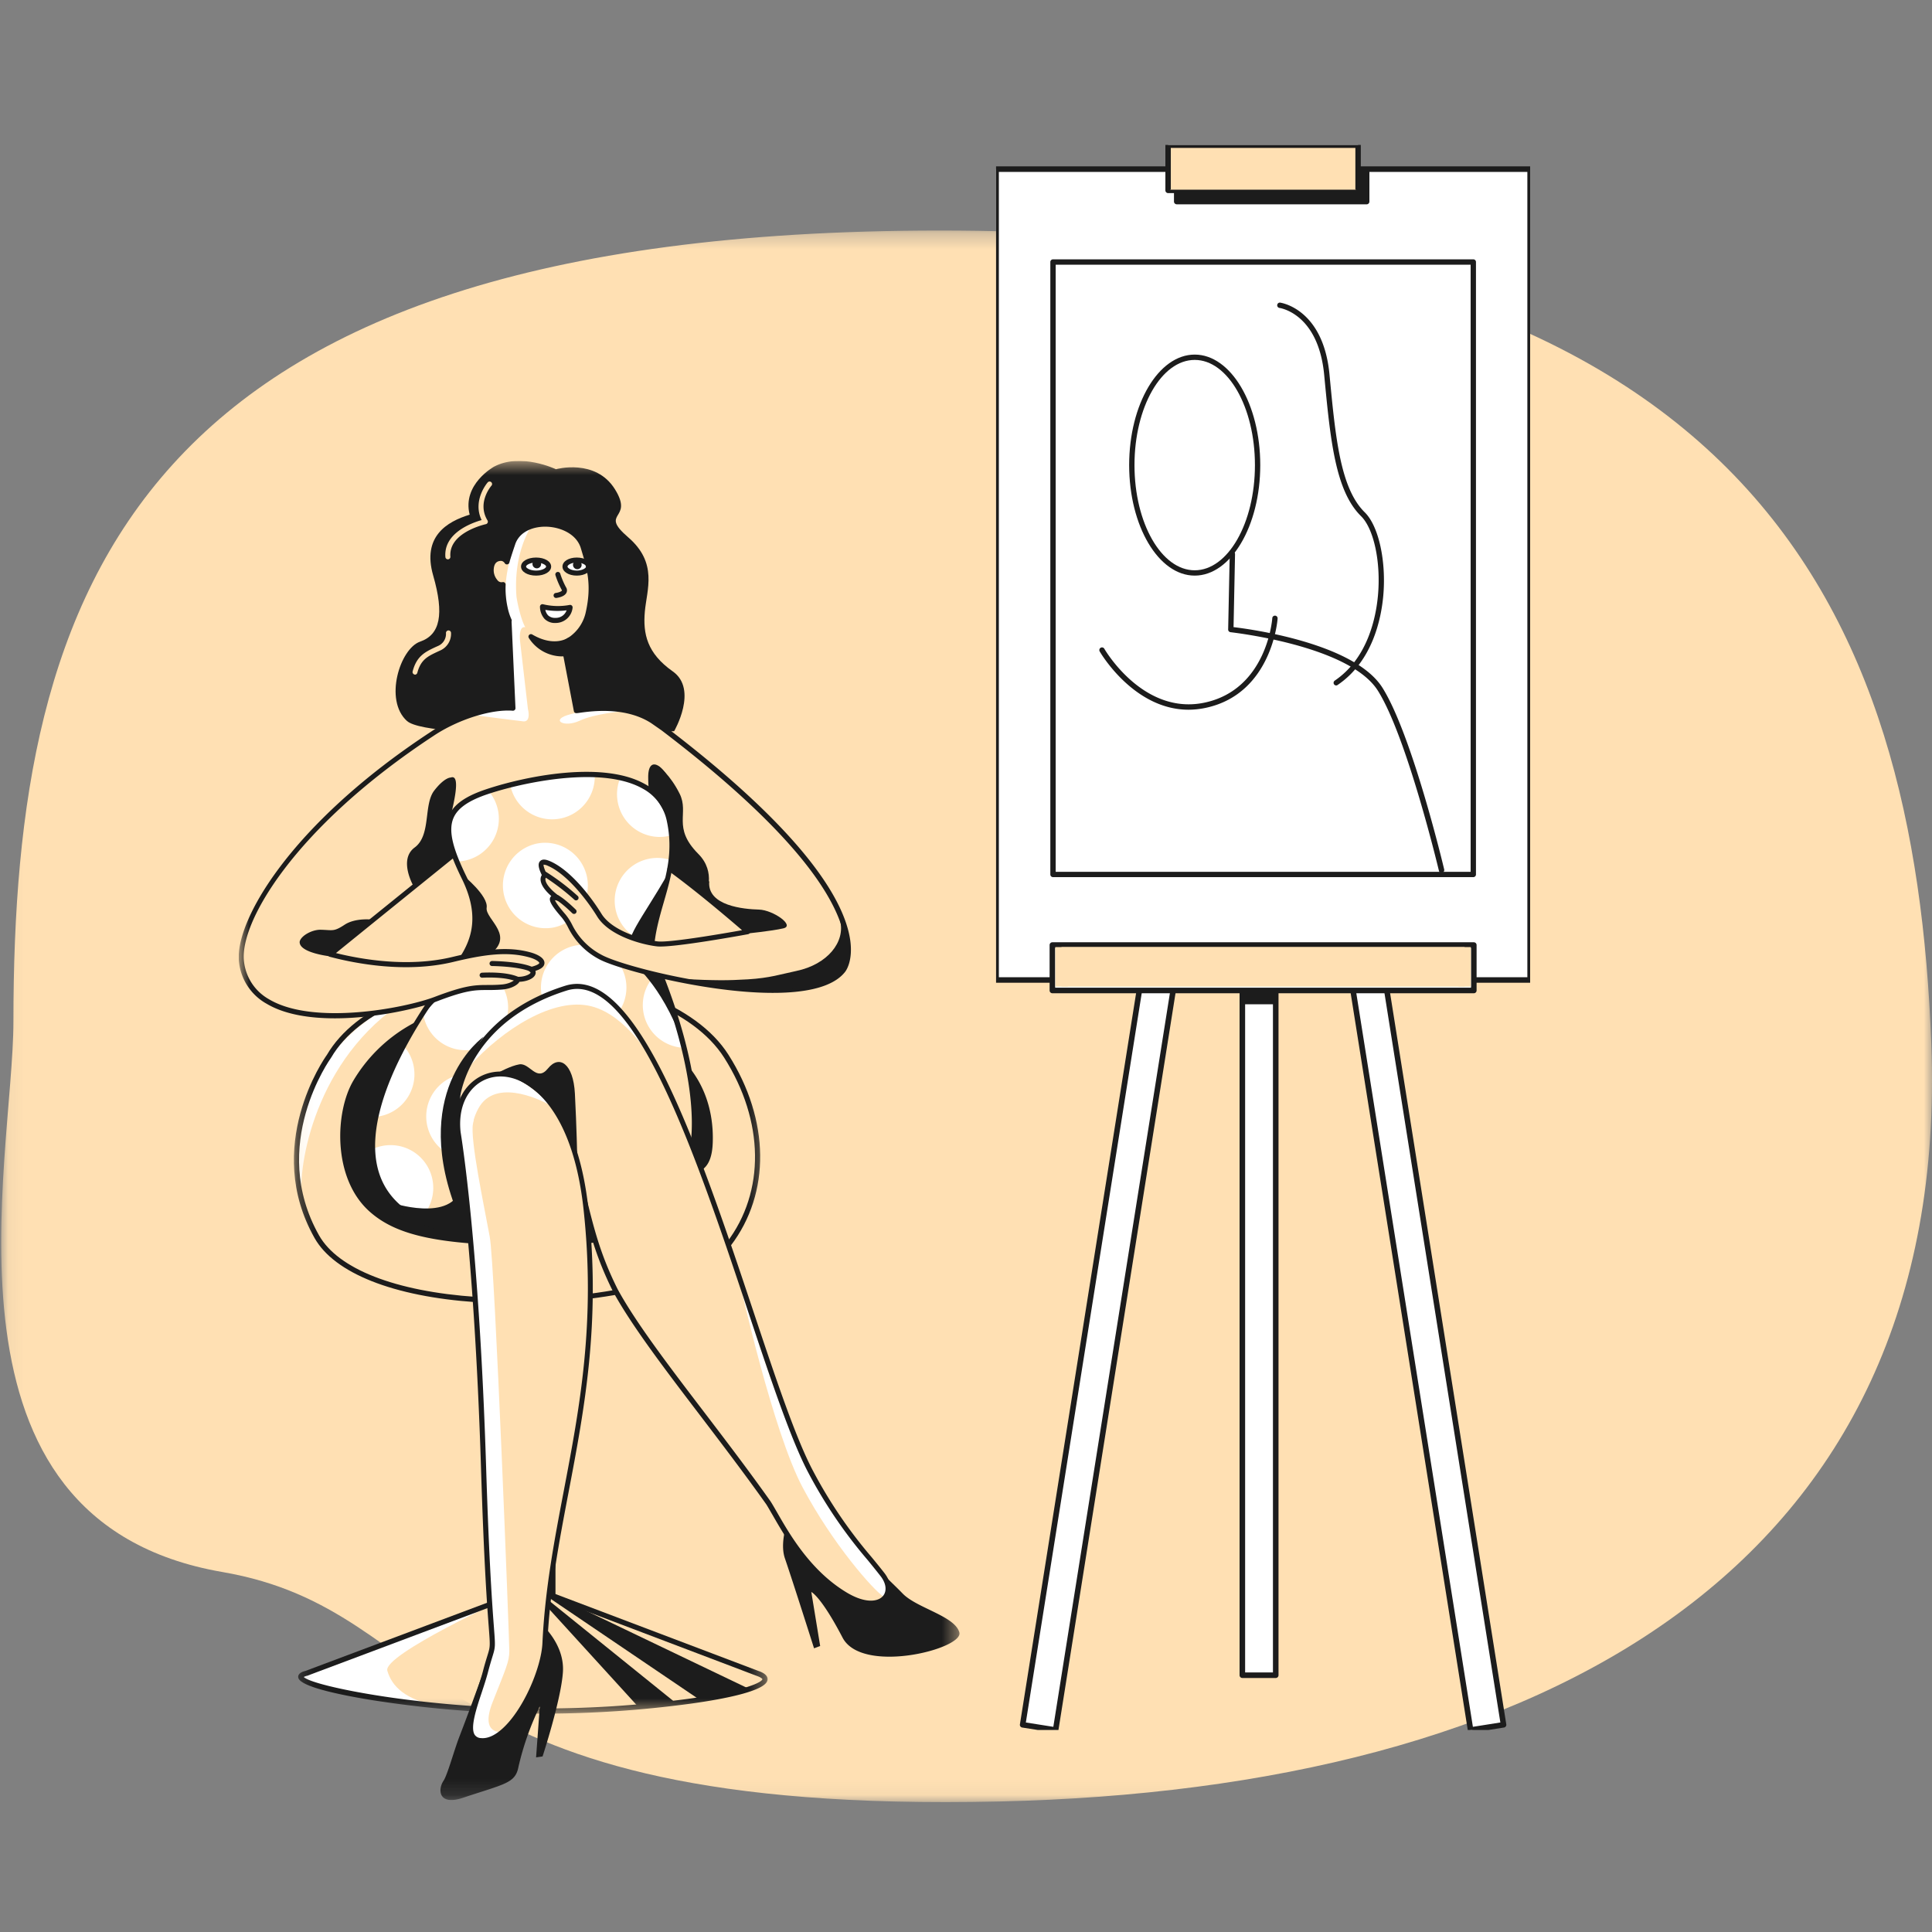 <svg width="120" height="120" viewBox="0 0 120 120" fill="none" xmlns="http://www.w3.org/2000/svg"><rect x="0" y="0" width="120" height="120" fill="#808080" stroke="none"/><g clip-path="url(#a)"><mask id="b" style="mask-type:luminance" maskUnits="userSpaceOnUse" x="0" y="14" width="120" height="98"><path d="M120 111.933H.074V14.319H120v97.614Z" fill="#fff"/></mask><g mask="url(#b)"><path d="M62.062 111.894c-36.667.833-34.123-11.819-48.246-14.253C-4.644 94.46.834 72.16.834 63.435c0-26.763 7.222-49.118 57.544-49.116 50.538.002 60.562 23.773 61.579 50.516 1.236 32.543-24.089 46.291-57.895 47.059Z" fill="#FFE0B3"/></g></g><g clip-path="url(#c)"><mask id="d" style="mask-type:luminance" maskUnits="userSpaceOnUse" x="18" y="60" width="30" height="47"><path d="M18.24 60.52h29.438v45.914H18.24V60.521Z" fill="#fff"/></mask><g mask="url(#d)"><path d="M34.338 79.544H31.87V99.2h2.468V79.544Z" fill="#FFE0B3"/><path d="M34.34 99.363h-2.463a.163.163 0 0 1-.163-.163V79.544a.162.162 0 0 1 .163-.163h2.463a.162.162 0 0 1 .162.163V99.2a.163.163 0 0 1-.163.163Zm-2.301-.325h2.138V79.706H32.04v19.332Z" fill="#1C1C1C"/><path d="M34.3 99.1h-2.4l-12.868 4.83c-2.125.543 5.89 2.245 13.962 2.338 8.28.094 16.622-1.443 14.055-2.338L34.301 99.1Z" fill="#FFE0B3"/><path d="M31.508 99.232s-7.737 3.555-7.451 4.538c.285.982 1.11 1.809 3.17 2.189-3.896-.253-8.687-1.299-8.56-1.903.919-.324 12.841-4.824 12.841-4.824Z" fill="#fff"/><path d="M33.71 106.436h-.728a69.545 69.545 0 0 1-9.815-.829c-2.08-.336-4.575-.854-4.643-1.421-.033-.275.325-.372.46-.406l12.859-4.827a.144.144 0 0 1 .056-.011H34.3c.02 0 .04.003.057.011l12.743 4.83c.154.053.633.221.571.573-.117.671-2.659 1.17-4.771 1.462a68.235 68.235 0 0 1-9.19.618Zm-14.844-2.275c.497.538 6.908 1.862 14.124 1.95 3.3.036 6.598-.167 9.868-.608 3.605-.512 4.47-1.043 4.497-1.204 0 0-.02-.091-.362-.211L34.27 99.262h-2.34l-12.841 4.82h-.016a.844.844 0 0 0-.207.079Zm12.96-23.528s1.712.283 2.445 2.897c.049-1.3.148-3.01.148-3.01l-2.593.113Z" fill="#1C1C1C"/><path d="m33.997 99.169 9.416 6.378 3.044-.683-12.017-5.758-.443.063Zm-.226-.015 8.12 6.552-2.282.27-6.22-6.822h.382Z" fill="#1C1C1C"/><path d="M20.433 65.605s-4.013 5.454-.758 11.21c3.255 5.755 22.353 4.7 25.587.454 2.422-3.182 2.435-7.606-.151-11.666-4.088-6.437-20.76-6.683-24.678.002Z" fill="#FFE0B3"/><path d="M22.08 67.215c-1.077 1.828-1.3 5.848.964 7.897 1.612 1.45 4.144 2.045 9.993 2.102 5.85.056 8.29-1.308 9.084-1.818.793-.51.284-2.275-9.14-2.275-3.863 0-3.734-1.154-4.221-2.027-.76-1.345-.796-2.196-.19-3.143.657-1.027.284-2.29 1.704-2.916 1.42-.626 2.215-1.004 1.703-1.894-.612-1.064-6.89-1.04-9.898 4.074Z" fill="#1C1C1C"/><path d="M33.388 77.378h-.352c-5.762-.057-8.405-.617-10.1-2.144-2.3-2.072-2.126-6.173-.996-8.1a9.592 9.592 0 0 1 8.088-4.711h.039c1.058 0 1.824.245 2.052.638a.988.988 0 0 1 .138.813c-.163.513-.84.83-1.918 1.3-.839.383-.993.977-1.172 1.666a4.02 4.02 0 0 1-.46 1.2c-.576.9-.524 1.708.194 2.977.071.13.136.264.193.4.336.76.682 1.544 3.887 1.544 8.117 0 9.373 1.29 9.536 1.844a.631.631 0 0 1-.309.728c-1.88 1.208-4.924 1.845-8.82 1.845Zm-3.362-14.63a9.25 9.25 0 0 0-7.807 4.548c-1.075 1.834-1.245 5.733.933 7.694 1.624 1.462 4.221 2.006 9.887 2.061 5.052.047 7.68-.948 8.994-1.787a.324.324 0 0 0 .174-.363c-.049-.163-.72-1.61-9.226-1.61-3.41 0-3.824-.923-4.184-1.737a3.758 3.758 0 0 0-.178-.372c-.778-1.376-.828-2.305-.186-3.312.198-.344.34-.718.42-1.107.183-.706.373-1.437 1.355-1.87.864-.38 1.607-.708 1.74-1.11a.69.69 0 0 0-.112-.554c-.13-.226-.738-.471-1.771-.476l-.039-.005Zm9.2 1.285a4.13 4.13 0 0 1 2.044 3.24c.162 2.273 1.248 2.327.85 3.01-.397.682-.68 2.5.285 2.5.964 0 1.646-.228 1.703-1.818.057-1.59-.284-5.228-4.882-6.932Z" fill="#1C1C1C"/><path d="M42.405 72.945a.71.71 0 0 1-.65-.374c-.346-.602-.096-1.826.223-2.37.121-.21.073-.302-.133-.62-.257-.397-.65-.996-.74-2.297-.163-2.151-1.94-3.097-1.957-3.107a.163.163 0 0 1 .13-.297c4.505 1.677 5.062 5.158 4.992 7.09-.055 1.639-.787 1.975-1.865 1.975Zm-2.096-8.254c.66.7 1.056 1.608 1.122 2.568.092 1.219.45 1.776.69 2.144.206.325.368.57.14.962-.277.475-.496 1.566-.222 2.044a.386.386 0 0 0 .366.21c.839 0 1.485-.12 1.54-1.66.06-1.666-.37-4.55-3.636-6.268Z" fill="#1C1C1C"/><path d="M25.77 61.78s-8.667 2.764-7.043 12.347c-.15-2.084 1.024-8.895 7.042-12.348Z" fill="#fff"/><path d="M31.917 80.959c-.799 0-1.584-.026-2.342-.078-5.148-.351-8.808-1.804-10.037-3.985-3.212-5.686.595-11.143.764-11.372 1.746-2.989 6.277-4.9 11.823-5.003 5.974-.106 11.13 1.853 13.122 4.993 2.572 4.05 2.627 8.59.145 11.851-1.794 2.359-7.942 3.594-13.475 3.594Zm.674-20.113h-.46c-5.438.097-9.867 1.95-11.558 4.837l-.01.015c-.039.054-3.91 5.439-.745 11.035 1.182 2.088 4.742 3.48 9.786 3.823 6.794.464 13.762-1.055 15.536-3.384 2.398-3.15 2.336-7.547-.162-11.48-1.887-2.967-6.716-4.846-12.387-4.846Z" fill="#1C1C1C"/></g></g><g clip-path="url(#e)"><mask id="f" style="mask-type:luminance" maskUnits="userSpaceOnUse" x="14" y="28" width="46" height="84"><path d="M14.827 28.626h44.775v83.177H14.827V28.626Z" fill="#fff"/></mask><g mask="url(#f)"><path d="M39.962 44.486s8.47 4.805 12.142 12.12c1.346 2.946.218 4.039-1.382 3.856-1.6-.182-10.791-7.787-10.791-7.787l.03-8.19Zm-24.824 15.1c-.277-1.488 2.963-9.21 11.72-14.009 8.757-4.798 1.871 7.062 1.871 7.062s-9.044 7.315-9.706 7.861c-.663.546-4.432.54-3.884-.915Z" fill="#FFE0B3"/><path d="M30.69 28.982s-1.998 1.091-1.518 2.985c-1.418.435-2.963 1.358-2.267 3.776.695 2.418.438 3.679-.813 4.111-1.25.433-2.25 3.628-.818 4.924 1.431 1.296 16.598.637 16.598.637s1.51-2.591-.086-3.714c-1.595-1.122-1.855-2.332-1.734-3.709.122-1.377.82-3.022-1.035-4.62-1.856-1.599.388-1.035-.819-2.979-1.206-1.943-3.667-1.248-3.667-1.248s-2.178-1.045-3.84-.163Z" fill="#1C1C1C"/><path d="M41.142 45.25c-1.526-1.638-5.038-1.134-5.332-1.13l-.8-4.189a2.665 2.665 0 0 0 1.548-1.939c.388-1.77.044-2.785-.323-4.015-.54-1.728-3.71-1.987-4.356-.28-.131.402-.269.79-.38 1.187a.455.455 0 0 0-.345-.217c-.312 0-.577.156-.624.625-.058.633.312 1.036.624 1.036a.55.55 0 0 0 .1-.01 5.7 5.7 0 0 0 .129 1.464 3.6 3.6 0 0 0 .256.78h-.011L31.872 44c-1.3-.1-3.453.28-5.016 1.59-.982.838.947 4.838.981 5.35.145 2.147 1.433 4.073 1.433 4.073l11.214-.101.694-1.811c.756.147.624-1.046.368-2.392-.003 0 .705-4.27-.404-5.458Z" fill="#FFE0B3"/><path d="M35.365 39.744s-.92.662-2.386-.202a2.283 2.283 0 0 0 2.3 1.037c1.006-.173.086-.835.086-.835Z" fill="#1C1C1C"/><path d="M34.89 40.77a2.468 2.468 0 0 1-2.043-1.144.156.156 0 0 1 .21-.218c1.352.796 2.183.233 2.218.21a.156.156 0 0 1 .182 0c.086.062.516.39.44.728-.069.297-.468.364-.591.387a2.557 2.557 0 0 1-.416.036Zm-1.28-.766a2.055 2.055 0 0 0 1.643.42c.234-.039.329-.104.34-.156.017-.072-.103-.225-.24-.343-.234.132-.853.374-1.744.08Z" fill="#1C1C1C"/><path d="M37.726 44.067s-1.481.027-2.495.355c-1.013.328-.164.78.764.346.928-.434 2.59-.591 3.317-.665-1.15-.109-1.586-.036-1.586-.036Zm-4.428-8.471c.431 0 .78-.182.78-.406 0-.224-.349-.406-.78-.406-.432 0-.782.182-.782.406 0 .224.35.406.782.406Z" fill="#fff"/><path d="M33.298 35.752c-.535 0-.936-.242-.936-.562 0-.32.404-.56.936-.56.531 0 .935.24.935.56 0 .32-.402.562-.935.562Zm0-.81c-.378 0-.624.156-.624.248s.25.25.624.25.623-.156.623-.25c0-.093-.248-.248-.623-.248Z" fill="#1C1C1C"/><path d="M33.341 35.3a.268.268 0 1 0 0-.537.268.268 0 0 0 0 .536Z" fill="#1C1C1C"/><path d="M35.825 35.596c.405 0 .733-.182.733-.406 0-.224-.328-.406-.733-.406-.405 0-.733.182-.733.406 0 .224.328.406.733.406Z" fill="#fff"/><path d="M35.825 35.752c-.507 0-.889-.242-.889-.562 0-.32.382-.56.89-.56.506 0 .89.24.89.56 0 .32-.384.562-.89.562Zm0-.81c-.346 0-.577.156-.577.248s.231.25.577.25.579-.156.579-.25c0-.093-.231-.248-.579-.248Z" fill="#1C1C1C"/><path d="M35.858 35.354a.268.268 0 0 0 .248-.371.268.268 0 1 0-.248.371ZM34.55 37.14a.156.156 0 0 1-.02-.312c.155-.02.344-.09.372-.149 0-.007 0-.028-.015-.045a5.058 5.058 0 0 1-.383-.897.158.158 0 0 1 .004-.125.154.154 0 0 1 .094-.081.155.155 0 0 1 .199.11c.091.287.21.565.352.83a.343.343 0 0 1 .03.344c-.117.247-.532.312-.613.322l-.02.003Zm-3.524 63.883s-1.358 3.902-2.495 6.851c-.323.832-.734 2.358-.985 2.736-.365.547-.312 1.561 1.199 1.057 2.618-.874 3.265-.898 3.46-1.934a17.546 17.546 0 0 1 1.322-3.746l-.23 3.167.403-.058s1.15-3.512 1.264-5.24c.116-1.728-1.322-2.966-1.322-2.966l-2.616.133Zm18.572-8.144s-1.36 2.416-.845 3.918c.515 1.502 1.809 5.582 1.809 5.582l.38-.142-.55-3.356s.594.251 1.941 2.835c1.212 2.318 7.545.693 7.254-.328-.292-1.021-2.632-1.5-3.513-2.402-1.135-1.162-.936-.78-2.762-3.143-1.826-2.361-3.714-2.964-3.714-2.964Z" fill="#1C1C1C"/><path d="M32.955 32.767s-1.092 1.61-.874 4.312c.11.684.328 1.502.546 1.884-.436-.11-.327.846-.327.846l.49 4.23s.22.82-.298.765a308.7 308.7 0 0 1-3.219-.412l2.509-.468-.073-5.431s-.964-1.893.49-5.204c.438-.73.756-.522.756-.522Z" fill="#fff"/><path d="M28.191 60.225c-2.605 3.224-8.816 12.658-1.854 15.718 2.791 1.007 6.887.146 10.352.06 11.82.56 3.763-16.814 3.763-16.814.109-2.911 1.818-5.022 1.11-8.247-.905-4.12-8.079-2.846-11.3-1.77-2.848.949-2.92 2.298-1.424 5.354 1.352 2.763.38 4.418-.647 5.7Z" fill="#FFE0B3"/><path d="M42.485 65.08a36.624 36.624 0 0 0-1.544-4.74 2.654 2.654 0 0 0 1.544 4.74Zm-6.231-1.087a2.655 2.655 0 0 0 2.654-2.657 2.655 2.655 0 0 0-2.654-2.656 2.655 2.655 0 0 0-2.654 2.656 2.655 2.655 0 0 0 2.654 2.657Zm1.926-8.05a2.655 2.655 0 0 0 2.318 2.634c.205-1.823.964-3.366 1.178-5.151a2.648 2.648 0 0 0-3.205 1.306c-.192.375-.292.79-.291 1.211Zm-3.9 1.683a2.656 2.656 0 0 0-.85-5.246 2.657 2.657 0 0 0 .85 5.245Zm.01-6.736a2.65 2.65 0 0 0 2.652-2.653v-.12c-1.755-.07-3.694.248-5.25.643a2.654 2.654 0 0 0 2.599 2.13Zm-7.38 22.892a2.656 2.656 0 0 0-1.22-2.237 2.65 2.65 0 0 0-2.542-.175c.053 1.811.84 3.405 2.85 4.413a2.653 2.653 0 0 0 .913-2.001Zm2-8.552a2.65 2.65 0 0 0 2.65-2.654 2.655 2.655 0 0 0-2.65-2.654c-.174 0-.347.018-.518.052l-.2.257a31.385 31.385 0 0 0-1.916 2.663 2.655 2.655 0 0 0 2.634 2.336Zm-3.169 1.492a2.64 2.64 0 0 0-.684-1.775c-.753 1.405-1.403 2.94-1.715 4.42a2.65 2.65 0 0 0 2.4-2.645ZM29.128 72a2.655 2.655 0 0 0 2.654-2.657 2.655 2.655 0 0 0-2.654-2.657 2.655 2.655 0 0 0-2.654 2.657 2.655 2.655 0 0 0 2.654 2.656Zm-.753-18.49a2.649 2.649 0 0 0 2.373-1.558 2.656 2.656 0 0 0-.394-2.813l-.092.031c-2.51.842-2.861 1.986-1.887 4.34Zm12.605-1.527c.245 0 .49-.035.725-.103a7.222 7.222 0 0 0-.143-.937c-.332-1.515-1.513-2.3-3.033-2.634a2.655 2.655 0 0 0 2.451 3.676v-.002Z" fill="#fff"/><path d="M29.803 76.583c-1.281 0-2.495-.122-3.519-.494-1.701-.747-2.752-1.918-3.133-3.484-1.16-4.769 4.293-11.707 4.918-12.478 1.076-1.341 1.896-2.941.624-5.532-.794-1.625-1.238-2.91-.825-3.903.301-.718 1.023-1.234 2.34-1.673 2.436-.813 7.256-1.794 9.863-.312a3.243 3.243 0 0 1 1.639 2.196c.432 1.971-.027 3.556-.468 5.087-.288 1-.588 2.03-.636 3.163.35.76 4.628 10.324 1.626 14.795-1.068 1.589-2.934 2.33-5.552 2.207-.992.025-2.071.117-3.119.206-1.255.112-2.54.222-3.758.222Zm6.655-28.318c-2.264 0-4.737.584-6.146 1.054-1.209.404-1.892.88-2.15 1.498-.312.754-.08 1.808.817 3.64 1.344 2.75.467 4.443-.666 5.867-.616.761-5.983 7.584-4.859 12.208.357 1.466 1.347 2.565 2.945 3.267 1.939.7 4.585.468 7.143.254 1.048-.088 2.132-.18 3.144-.206 2.512.119 4.288-.577 5.289-2.07 2.962-4.412-1.617-14.421-1.664-14.517a.14.14 0 0 1-.014-.071c.044-1.185.351-2.248.649-3.278.452-1.561.88-3.038.468-4.933a2.946 2.946 0 0 0-1.49-1.992c-.929-.526-2.16-.721-3.466-.721Z" fill="#1C1C1C"/><path d="M28.623 67.953s.329-4.637 6.54-6.58c6.21-1.944 11.666 23.448 15.215 30.084 1.784 3.34 3.192 4.75 4.428 6.333.96 1.23-.146 2.549-2.286 1.274-2.716-1.62-4.073-4.577-4.787-5.706-3.536-4.995-7.713-9.885-9.511-13.215-1.634-3.278-1.748-5.417-3.044-9.99 0 0-.164 5.768-3.527 5.874-2.727.087-3.675-4.318-3.028-8.074Z" fill="#FFE0B3"/><path d="M29.201 66.177c2.027-2.221 5.166-4.27 7.525-3.676 2.208.556 3.78 3.348 3.78 3.348s-1.489-2.948-2.758-3.818c-1.27-.87-2.072-.91-3.164-.437-1.092.473-4.11 1.67-5.383 4.583Zm16.795 13.684s2 9.025 3.853 12.519c1.854 3.493 4.399 6.4 5.054 6.806.468-.11.436-.437-.219-1.455-3.416-4.04-5.362-6.864-8.688-17.87Z" fill="#fff"/><path d="M54.084 99.743c-.436 0-.988-.156-1.646-.545-2.316-1.38-3.65-3.703-4.447-5.09-.156-.263-.28-.489-.393-.667-1.33-1.873-2.745-3.732-4.112-5.526-2.202-2.888-4.282-5.62-5.41-7.697-1.116-2.234-1.521-3.91-2.08-6.23-.21-.87-.444-1.834-.743-2.945-.198 1.657-.936 5.056-3.607 5.141a2.307 2.307 0 0 1-1.791-.744c-1.404-1.449-1.734-4.763-1.573-7.38v-.008c0-.049.598-4.877 6.834-6.828 2.005-.624 4.077 1.34 6.335 6.011 1.93 3.995 3.73 9.388 5.319 14.146 1.43 4.285 2.664 7.984 3.742 10.003a29.016 29.016 0 0 0 3.624 5.332c.274.334.534.65.79.979.457.584.51 1.236.136 1.66a1.261 1.261 0 0 1-.978.388ZM35.17 69.993a.157.157 0 0 1 .156.113c.42 1.483.718 2.716.98 3.804.556 2.3.956 3.96 2.054 6.158 1.113 2.056 3.186 4.774 5.381 7.649 1.37 1.795 2.785 3.653 4.123 5.541.121.19.252.42.405.684.78 1.363 2.09 3.64 4.335 4.98 1.174.697 1.935.554 2.231.218.27-.312.212-.802-.156-1.263-.252-.324-.511-.64-.78-.972a29.332 29.332 0 0 1-3.66-5.371c-1.092-2.042-2.33-5.754-3.765-10.052-3.162-9.473-7.096-21.262-11.264-19.96-5.969 1.873-6.599 6.42-6.617 6.556-.156 2.551.156 5.765 1.486 7.14a2.027 2.027 0 0 0 1.56.65c3.175-.102 3.373-5.667 3.375-5.723a.155.155 0 0 1 .136-.156l.02.003Z" fill="#1C1C1C"/><path d="M28.46 70.38s1.137 6.655 1.579 20.762c.433 13.893.915 9.642.11 12.712-.445 1.7-1.648 4.112-.302 4.257 1.82.198 3.898-3.843 4-6.041.411-8.741 3.785-15.636 2.554-26.969-1.176-10.816-8.542-9.762-7.942-4.72Z" fill="#FFE0B3"/><path d="M34.253 68.687s-2.834-1.673-4.21-.29c-1.375 1.383-.944 6.077-.944 6.077s-1.638-5.308.035-6.769c1.673-1.46 2.975-1.164 5.12.982Z" fill="#fff"/><path d="M31.199 107.573s-1.42.218-.6-1.856c.818-2.075 1.036-2.512 1.036-3.168 0-.655-.89-23.926-1.216-25.728-.326-1.801-1.247-6.114-1.037-7.041.21-.927-.273-.929-.273-.929l-.708.985s.872 6.768 1.472 17.25c.437 7.65.665 15.028.665 15.028s-1.21 3.857-1.273 4.73c-.062.872-.128 1.365.582 1.311.71-.055 1.352-.582 1.352-.582Z" fill="#fff"/><path d="M29.978 108.282c-.05 0-.098 0-.156-.008a.78.78 0 0 1-.607-.344c-.367-.574 0-1.703.401-2.897.136-.41.276-.833.374-1.211.122-.468.214-.76.281-.979.178-.573.178-.573.089-1.745-.097-1.258-.296-3.876-.485-9.944-.435-13.938-1.56-20.68-1.576-20.746v-.01c-.17-1.422.262-2.63 1.185-3.317.81-.602 1.863-.69 2.89-.242 1.028.448 3.514 2.162 4.175 8.252.768 7.072-.247 12.403-1.227 17.557-.602 3.16-1.172 6.144-1.326 9.436-.078 1.629-1.235 4.371-2.668 5.595-.461.401-.909.603-1.35.603ZM28.614 70.35c.034.201 1.149 6.965 1.58 20.786.19 6.061.389 8.674.484 9.931.092 1.208.095 1.231-.101 1.86-.066.216-.156.511-.276.967-.102.387-.243.814-.38 1.23-.34 1.022-.723 2.185-.436 2.628a.479.479 0 0 0 .38.203c.389.042.813-.132 1.267-.521 1.352-1.16 2.485-3.84 2.559-5.373.155-3.312.726-6.308 1.33-9.48.977-5.13 1.988-10.438 1.225-17.464-.644-5.932-3.005-7.57-3.99-7.998-.922-.405-1.862-.328-2.579.204-.831.626-1.218 1.733-1.063 3.035v-.008Z" fill="#1C1C1C"/><path d="M35.853 71.89s-.036-1.892-.145-3.966c-.098-1.858-.963-2.438-1.673-1.561-.71.877-1.126-.364-1.78-.254-.53.088-1.292.508-1.292.508s3.527.578 4.89 5.273Zm6.307-7.787c-1.526-3.603-2.923-4.059-3.053-4.84-.312-1.034.624-1.965 2.4-5.023-.728 2.876-1.127 4.77-1.127 4.77s1.6 3.636 1.78 5.093Zm-16.132-.792s2.183-2.62 4.173-3.876c1.99-1.255-.083-2.32.026-3.058.11-.736-1.445-1.995-1.445-1.995s1.054 2.372.574 3.876c-.437 1.368-2.455 3.578-3.328 5.053Zm-1.481 11.455s4.18 1.314 4.145-1.602c.291 1.31.4 3.384.4 3.384s-2.473.437-4.545-1.782Z" fill="#1C1C1C"/><path d="M27.82 34.742a.156.156 0 0 1-.156-.143c-.115-1.47 1.576-2.103 2.25-2.297-.586-1.214.359-2.32.37-2.33a.154.154 0 0 1 .172-.056.155.155 0 0 1 .108.144.156.156 0 0 1-.047.116c-.035.043-.896 1.06-.238 2.147a.156.156 0 0 1-.097.232c-.388.092-2.317.625-2.208 2.019a.157.157 0 0 1-.142.168h-.012Zm-2.037 7.162a.113.113 0 0 1-.042-.01.156.156 0 0 1-.112-.188c.246-.957.78-1.212 1.403-1.507l.156-.07a.814.814 0 0 0 .513-.794.16.16 0 0 1 .032-.117.157.157 0 0 1 .28.076 1.132 1.132 0 0 1-.687 1.116l-.156.072c-.599.282-1.031.487-1.248 1.3a.156.156 0 0 1-.139.122Zm-10.8 18.159c1.2 4.513 9.785 3 11.942 2.075 2.482-1.065 2.83-.76 4.282-.875.804-.062.98-.34.754-.454.693.11 1.465-.282 1.023-.596.59-.202.964-.583.267-.78-1.171-.33-3.13-.324-5.125.155-4.196 1.02-8.777-.679-8.777-.679s-3.743-2.05-4.367 1.154Zm37.667-1.566c1.308 5.423-13.306 2.068-15.358.929-1.638-.91-1.766-1.965-2.275-2.548-.955-1.092-.8-1.219-.363-1.11-.819-.6-1.091-1.147-.819-1.42-.218-.435-.553-1.124.183-.796 1.158.52 2.423 1.982 3.217 3.278.706 1.146 2.674 1.673 3.602 1.783.927.109 5.16-.692 5.16-.692 2.666-.357 5.962-1.822 6.653.576Z" fill="#FFE0B3"/><path d="M20.796 63.25c-1.57 0-3.119-.237-4.245-.911a3.373 3.373 0 0 1-1.701-2.547c-.338-2.488 3.137-8.585 11.92-14.345 1.493-1.002 3.534-1.669 4.939-1.623l-.237-5.264a3.813 3.813 0 0 1-.242-.755 5.964 5.964 0 0 1-.137-1.335.704.704 0 0 1-.432-.239 1.251 1.251 0 0 1-.282-.963c.045-.484.326-.762.78-.762a.497.497 0 0 1 .268.085c.065-.216.135-.428.21-.65l.098-.298c.312-.813 1.168-1.29 2.244-1.261.968.03 2.09.518 2.41 1.544l.047.156c.354 1.181.66 2.202.28 3.937a2.849 2.849 0 0 1-1.53 2.002l.75 3.93h.058c.725-.102 2.936-.41 4.642.697l.642.445c8.984 6.837 11.227 11.033 11.538 13.35.156 1.22-.24 1.809-.32 1.915-2.285 2.947-13.607.139-15.282-.78a4.482 4.482 0 0 1-1.944-2.002 3.316 3.316 0 0 0-.371-.579c-.734-.84-.816-1.105-.71-1.279a.261.261 0 0 1 .053-.062c-.408-.357-.642-.702-.664-.993a.511.511 0 0 1 .074-.312c-.167-.346-.28-.679-.11-.86.17-.181.437-.077.624 0 1.187.514 2.428 2.03 3.192 3.264.633 1.029 2.432 1.586 3.488 1.717.753.09 4.173-.504 5.245-.696-1.004-.86-2.919-2.488-4.567-3.68a.152.152 0 0 1-.063-.103.156.156 0 0 1 .246-.15c1.808 1.307 3.93 3.132 4.833 3.911a.156.156 0 0 1-.074.27c-.192.036-4.719.865-5.66.757-.942-.108-2.97-.648-3.716-1.857-.707-1.146-1.93-2.654-3.052-3.141a.656.656 0 0 0-.279-.077c0 .038 0 .175.204.592a.157.157 0 0 1-.03.18.195.195 0 0 0-.055.165c.02.258.34.639.856 1.018a.157.157 0 0 1-.131.278 1.032 1.032 0 0 0-.134-.027c.037.097.174.333.653.882.159.196.296.409.41.634a4.212 4.212 0 0 0 1.823 1.873c.83.468 4.024 1.375 7.336 1.812 3.984.526 6.663.192 7.542-.936.04-.053.406-.562.26-1.683-.297-2.257-2.518-6.369-11.412-13.137l-.631-.439c-1.606-1.041-3.728-.744-4.427-.648a1.855 1.855 0 0 1-.223.025.156.156 0 0 1-.156-.126l-.8-4.19a.156.156 0 0 1 .092-.173 2.532 2.532 0 0 0 1.458-1.833c.362-1.654.067-2.64-.274-3.78l-.047-.156c-.273-.878-1.263-1.296-2.12-1.323-.74-.023-1.633.242-1.94 1.054-.031.094-.064.194-.098.292-.1.303-.195.588-.278.883a.156.156 0 0 1-.123.111.155.155 0 0 1-.156-.06.31.31 0 0 0-.22-.157c-.284 0-.435.156-.468.478a.935.935 0 0 0 .217.706.312.312 0 0 0 .334.134.154.154 0 0 1 .13.036.155.155 0 0 1 .054.125c-.02.478.023.956.126 1.423.053.257.135.507.243.746a.156.156 0 0 1 0 .114l.243 5.383a.155.155 0 0 1-.048.118.154.154 0 0 1-.12.044c-1.344-.105-3.412.553-4.918 1.56-8.66 5.692-12.104 11.644-11.772 14.047a3.074 3.074 0 0 0 1.559 2.32c2.746 1.632 8.401.561 10.291-.157 1.89-.718 2.475-.732 3.254-.735.265 0 .54 0 .9-.03.468-.037.769-.234.817-.312a.158.158 0 0 1 .098-.156.155.155 0 0 1 .064-.011c.435.016.78-.156.811-.253 0-.017-.027-.05-.062-.075a.155.155 0 0 1-.063-.158.157.157 0 0 1 .119-.121c.457-.105.552-.224.552-.25 0-.052-.175-.225-.624-.35-1.367-.382-2.82-.175-4.72.284-2.942.71-6.073.105-7.678-.321a.156.156 0 0 1-.112-.117.156.156 0 0 1 .053-.156c2.188-1.767 5.947-4.802 7.446-6.02l.193-.156a.156.156 0 0 1 .196.244l-.193.156c-1.448 1.17-4.99 4.032-7.194 5.82 1.645.407 4.521.895 7.227.243 1.947-.468 3.443-.682 4.876-.281.2.056.857.27.848.657 0 .265-.312.41-.562.486a.342.342 0 0 1 0 .212c-.098.285-.56.451-.993.468l-.025.04c-.13.182-.513.397-1.043.44-.372.029-.664.03-.923.03-.756 0-1.302 0-3.151.71-1.051.399-3.728 1.048-6.325 1.048Z" fill="#1C1C1C"/><path d="M33.694 37.68a4.048 4.048 0 0 0 1.715.045s-.089.812-.912.812c-.824 0-.803-.857-.803-.857Z" fill="#fff"/><path d="M34.495 38.695a.904.904 0 0 1-.675-.258 1.158 1.158 0 0 1-.282-.757.156.156 0 0 1 .195-.148c.537.13 1.096.145 1.64.043a.156.156 0 0 1 .192.169 1.056 1.056 0 0 1-1.068.95h-.002Zm-.623-.814a.707.707 0 0 0 .171.34.607.607 0 0 0 .45.155.704.704 0 0 0 .7-.468 4.427 4.427 0 0 1-1.32-.027h-.002Zm-5.88 10.414c.69-.255.145 1.815-.136 2.94-.233.926.354 1.755.354 1.755l-2.51 2.078s-.98-1.666.056-2.429c1.035-.763.536-2.666 1.219-3.54.638-.823 1.016-.804 1.016-.804Zm-4.826 8.828s-1.065-.143-1.76.313c-.693.455-.735.327-1.505.312-.562 0-1.23.4-1.288.746-.041.71 1.963.915 1.963.915l2.59-2.286Zm17.123-8.143s-.028-.381-.028-.709c0-1.249.78-.846 1.248.027.581 1.219.422 2.44.312 3.757-.351-1.6-.955-2.346-1.532-3.075Zm-8.147 12a.155.155 0 0 1-.064-.013c-.722-.328-2.108-.24-2.122-.24a.155.155 0 0 1-.166-.145.157.157 0 0 1 .146-.166c.06 0 1.477-.094 2.27.267a.156.156 0 0 1-.064.298Zm3.512-4.214a.156.156 0 0 1-.11-.045c-.703-.684-1.03-.842-1.033-.843a.155.155 0 0 1-.017-.275.156.156 0 0 1 .146-.01c.016 0 .368.17 1.123.904a.156.156 0 0 1-.11.269Zm.127-.841a.157.157 0 0 1-.109-.045 14.461 14.461 0 0 0-1.914-1.458.157.157 0 0 1 .051-.277.156.156 0 0 1 .114.013c.697.442 1.355.943 1.966 1.498a.157.157 0 0 1-.108.269Zm-2.767 4.438a.157.157 0 0 1-.064-.014c-.727-.331-2.375-.347-2.387-.347a.155.155 0 0 1-.156-.156.155.155 0 0 1 .156-.156c.07 0 1.726.019 2.513.376a.156.156 0 0 1 .078.206.156.156 0 0 1-.14.09Z" fill="#1C1C1C"/><path d="M43.829 55.586s.69-1.405-.455-2.548c-1.645-1.656-.545-2.511-1.164-3.746-.581-1.166-1.299-1.701-1.299-1.701l.537 2.61.29 1.492-.181 2.257 2.272 1.636Z" fill="#1C1C1C"/><path d="m44.978 56.65 1.363 1.338s1.582-.156 2.318-.327c.736-.172-.642-1.14-1.518-1.165-.92-.026-3.217-.218-3.09-1.747-.643-.271-.355.648-1.254.11.3.328 2.181 1.792 2.181 1.792Zm-2.754 4.15s7.39 1.773 9.98-.355c.572-.491.467-1.61.467-1.61.053-.024-.092-.953-.49-1.647.33 1.301-.763 2.711-2.726 3.122-.936.195-1.636.437-3 .518-1.298.076-1.94.081-4.23-.028Zm-12.187 3.593s-4.472 3.13-1.818 10.446c.582 1.455.727-1.717.727-1.717-.29-1.34-1.527-5.126 1.091-8.729Z" fill="#1C1C1C"/></g></g><g clip-path="url(#g)"><path d="M77.164 29.686h2.074v74.365h-2.074V29.686Z" fill="#fff"/><path d="M79.238 104.223h-2.073a.173.173 0 0 1-.173-.172V29.686a.172.172 0 0 1 .172-.172h2.074a.173.173 0 0 1 .173.172v74.365a.173.173 0 0 1-.173.172Zm-1.9-.345h1.727V29.859h-1.728v74.019Z" fill="#1C1C1C"/><path d="m91.34 107.453-12.887-81.1-12.886 81.1-2.048-.324 14.934-93.988 14.934 93.988-2.047.324Z" fill="#fff"/><path d="M91.34 107.626a.171.171 0 0 1-.113-.042.169.169 0 0 1-.058-.104L78.453 27.454 65.738 107.48a.171.171 0 0 1-.13.141.17.17 0 0 1-.068.003l-2.048-.324a.18.18 0 0 1-.063-.023.181.181 0 0 1-.05-.046.167.167 0 0 1-.03-.128l14.934-93.989a.173.173 0 0 1 .341 0l14.934 93.989a.17.17 0 0 1-.08.174.18.18 0 0 1-.064.023l-2.048.324a.242.242 0 0 1-.027.002Zm-27.623-.64 1.707.27 12.859-80.93a.172.172 0 0 1 .283-.105.172.172 0 0 1 .058.105l12.86 80.93 1.706-.27-14.737-92.744-14.736 92.744Z" fill="#1C1C1C"/><path d="M61.867 10.506H95.04v50.362H61.867V10.506Z" fill="#fff"/><path d="M95.04 61.04H61.867a.173.173 0 0 1-.173-.172V10.506a.172.172 0 0 1 .173-.173H95.04a.173.173 0 0 1 .173.173v50.362a.172.172 0 0 1-.173.172Zm-33-.344h32.827V10.678H62.04v50.017Z" fill="#1C1C1C"/><path d="M73.09 10.598h11.793v1.92H73.09v-1.92Z" fill="#1C1C1C"/><path d="M84.883 12.69H73.091a.173.173 0 0 1-.173-.171v-1.92a.172.172 0 0 1 .173-.173h11.793a.173.173 0 0 1 .172.172v1.92a.172.172 0 0 1-.172.173Zm-11.62-.344h11.448v-1.575H73.263v1.575Z" fill="#1C1C1C"/><path d="M72.557 9H84.35v2.822H72.557V9Z" fill="#fff"/><path d="M84.35 11.995H72.557a.173.173 0 0 1-.173-.173V9a.172.172 0 0 1 .173-.172H84.35a.173.173 0 0 1 .172.172v2.822a.172.172 0 0 1-.172.173Zm-11.62-.345h11.447V9.171H72.73v2.477Zm4.394 49.637h2.175v1.09h-2.175v-1.09Z" fill="#1C1C1C"/><path d="M65.365 58.699h26.176v2.822H65.366v-2.822Z" fill="#fff"/><path d="M91.541 61.693H65.365a.173.173 0 0 1-.172-.172v-2.822a.172.172 0 0 1 .172-.173h26.176a.173.173 0 0 1 .173.173v2.822a.172.172 0 0 1-.173.172Zm-26.003-.345h25.83v-2.477h-25.83v2.477Z" fill="#1C1C1C"/></g><g clip-path="url(#h)"><path d="M55.845 7.139h45.216v56.31H55.845V7.138Z" fill="#fff"/><path d="M101.061 63.614H55.845a.165.165 0 0 1-.165-.166V7.138a.165.165 0 0 1 .165-.164h45.216a.165.165 0 0 1 .166.165v56.31a.166.166 0 0 1-.166.165Zm-45.05-.331h44.885V7.304H56.01v55.979Z" fill="#1C1C1C"/><path d="M65.397 16.272H91.51v38.045H65.397V16.272Z" fill="#fff"/><path d="M91.51 54.48H65.404a.165.165 0 0 1-.166-.165V16.274a.165.165 0 0 1 .166-.166H91.51a.165.165 0 0 1 .165.166v38.04a.165.165 0 0 1-.165.166Zm-25.941-.33h25.775V16.44H65.57v37.71Z" fill="#1C1C1C"/><path d="M74.205 35.752c-2.245 0-4.071-3.08-4.071-6.864s1.826-6.864 4.071-6.864c2.246 0 4.072 3.08 4.072 6.864 0 3.785-1.826 6.864-4.072 6.864Zm0-13.397c-2.064 0-3.74 2.931-3.74 6.534 0 3.602 1.676 6.533 3.74 6.533s3.741-2.931 3.741-6.533c0-3.603-1.679-6.534-3.74-6.534Z" fill="#1C1C1C"/><path d="M89.54 54.216a.165.165 0 0 1-.165-.128c-.02-.082-1.983-8.307-3.789-11.182-1.773-2.828-9.087-3.626-9.153-3.639a.166.166 0 0 1-.15-.165l.098-4.69a.165.165 0 0 1 .33 0l-.093 4.54c1.1.13 7.514 1.005 9.252 3.77 1.831 2.921 3.751 10.941 3.832 11.282a.167.167 0 0 1-.065.172.166.166 0 0 1-.059.026.14.14 0 0 1-.038.014Z" fill="#1C1C1C"/><path d="M82.997 42.575a.165.165 0 0 1-.137-.071.166.166 0 0 1 .044-.23c2.044-1.384 2.558-3.905 2.684-5.293.187-2.07-.255-4.135-1.05-4.92-1.605-1.576-1.908-4.755-2.291-8.781-.367-3.834-2.763-4.152-2.787-4.155a.167.167 0 0 1 .038-.33c.026 0 2.686.353 3.078 4.452.376 3.958.675 7.085 2.194 8.577.86.844 1.342 3.024 1.147 5.187-.131 1.437-.671 4.067-2.828 5.528a.165.165 0 0 1-.092.036Zm-9.172 1.507c-3.428 0-5.499-3.583-5.522-3.622a.167.167 0 0 1 .013-.184.166.166 0 0 1 .275.018c.023.042 2.42 4.18 6.262 3.34 3.842-.84 4.167-5.18 4.17-5.225a.166.166 0 1 1 .33.021c0 .047-.345 4.631-4.427 5.528-.362.08-.73.122-1.1.124Z" fill="#1C1C1C"/></g><g clip-path="url(#i)"><path d="M72.68 9.147v3.012h11.546V9.147H72.681Z" fill="#FFE0B3"/><path d="M72.64 12.16V9.146a.04.04 0 0 1 .04-.04h11.546a.04.04 0 0 1 .04.04v3.012a.04.04 0 0 1-.04.041H72.681a.04.04 0 0 1-.04-.04Zm.081-2.972v2.93h11.464v-2.93H72.721Z" fill="#1C1C1C"/><path d="M72.68 9.147v3.012h11.546V9.147H72.681Z" fill="#FFE0B3"/><path d="M72.64 12.16V9.146a.04.04 0 0 1 .04-.04h11.546a.04.04 0 0 1 .04.04v3.012a.04.04 0 0 1-.04.041H72.681a.04.04 0 0 1-.04-.04Zm.081-2.972v2.93h11.464v-2.93H72.721Z" fill="#1C1C1C"/></g><g clip-path="url(#j)" fill="#FFE0B3"><path d="m90.968 58.714.008 3.993-25.037.046-.008-3.993 25.037-.046Z"/><path d="M65.547 58.76c0-.101.04-.198.112-.27a.386.386 0 0 1 .271-.11l25.038-.047a.388.388 0 0 1 .355.235c.02.046.03.095.03.145l.007 3.993v.001c0 .101-.04.198-.112.27a.386.386 0 0 1-.272.11l-25.037.046c-.102 0-.2-.04-.272-.111a.379.379 0 0 1-.112-.268l-.008-3.994Zm25.038.335-24.269.044.006 3.233 24.269-.044-.006-3.233Z"/></g><defs><clipPath id="a"><path fill="#fff" transform="rotate(180 60 55.967)" d="M0 0h120v97.707H0z"/></clipPath><clipPath id="c"><path fill="#fff" transform="translate(18.24 60.52)" d="M0 0h29.547v45.973H0z"/></clipPath><clipPath id="e"><path fill="#fff" transform="translate(14.827 28.626)" d="M0 0h44.907v83.2H0z"/></clipPath><clipPath id="g"><path fill="#fff" transform="translate(61.867 9)" d="M0 0h33.173v98.453H0z"/></clipPath><clipPath id="h"><path fill="#fff" transform="translate(62.955 14.564)" d="M0 0h31.467v41.813H0z"/></clipPath><clipPath id="i"><path fill="#fff" transform="rotate(90 37.58 46.687)" d="M0 0h2.667v11.627H0z"/></clipPath><clipPath id="j"><path fill="#fff" transform="rotate(90 16.267 75.093)" d="M0 0h2.453v25.813H0z"/></clipPath></defs></svg>